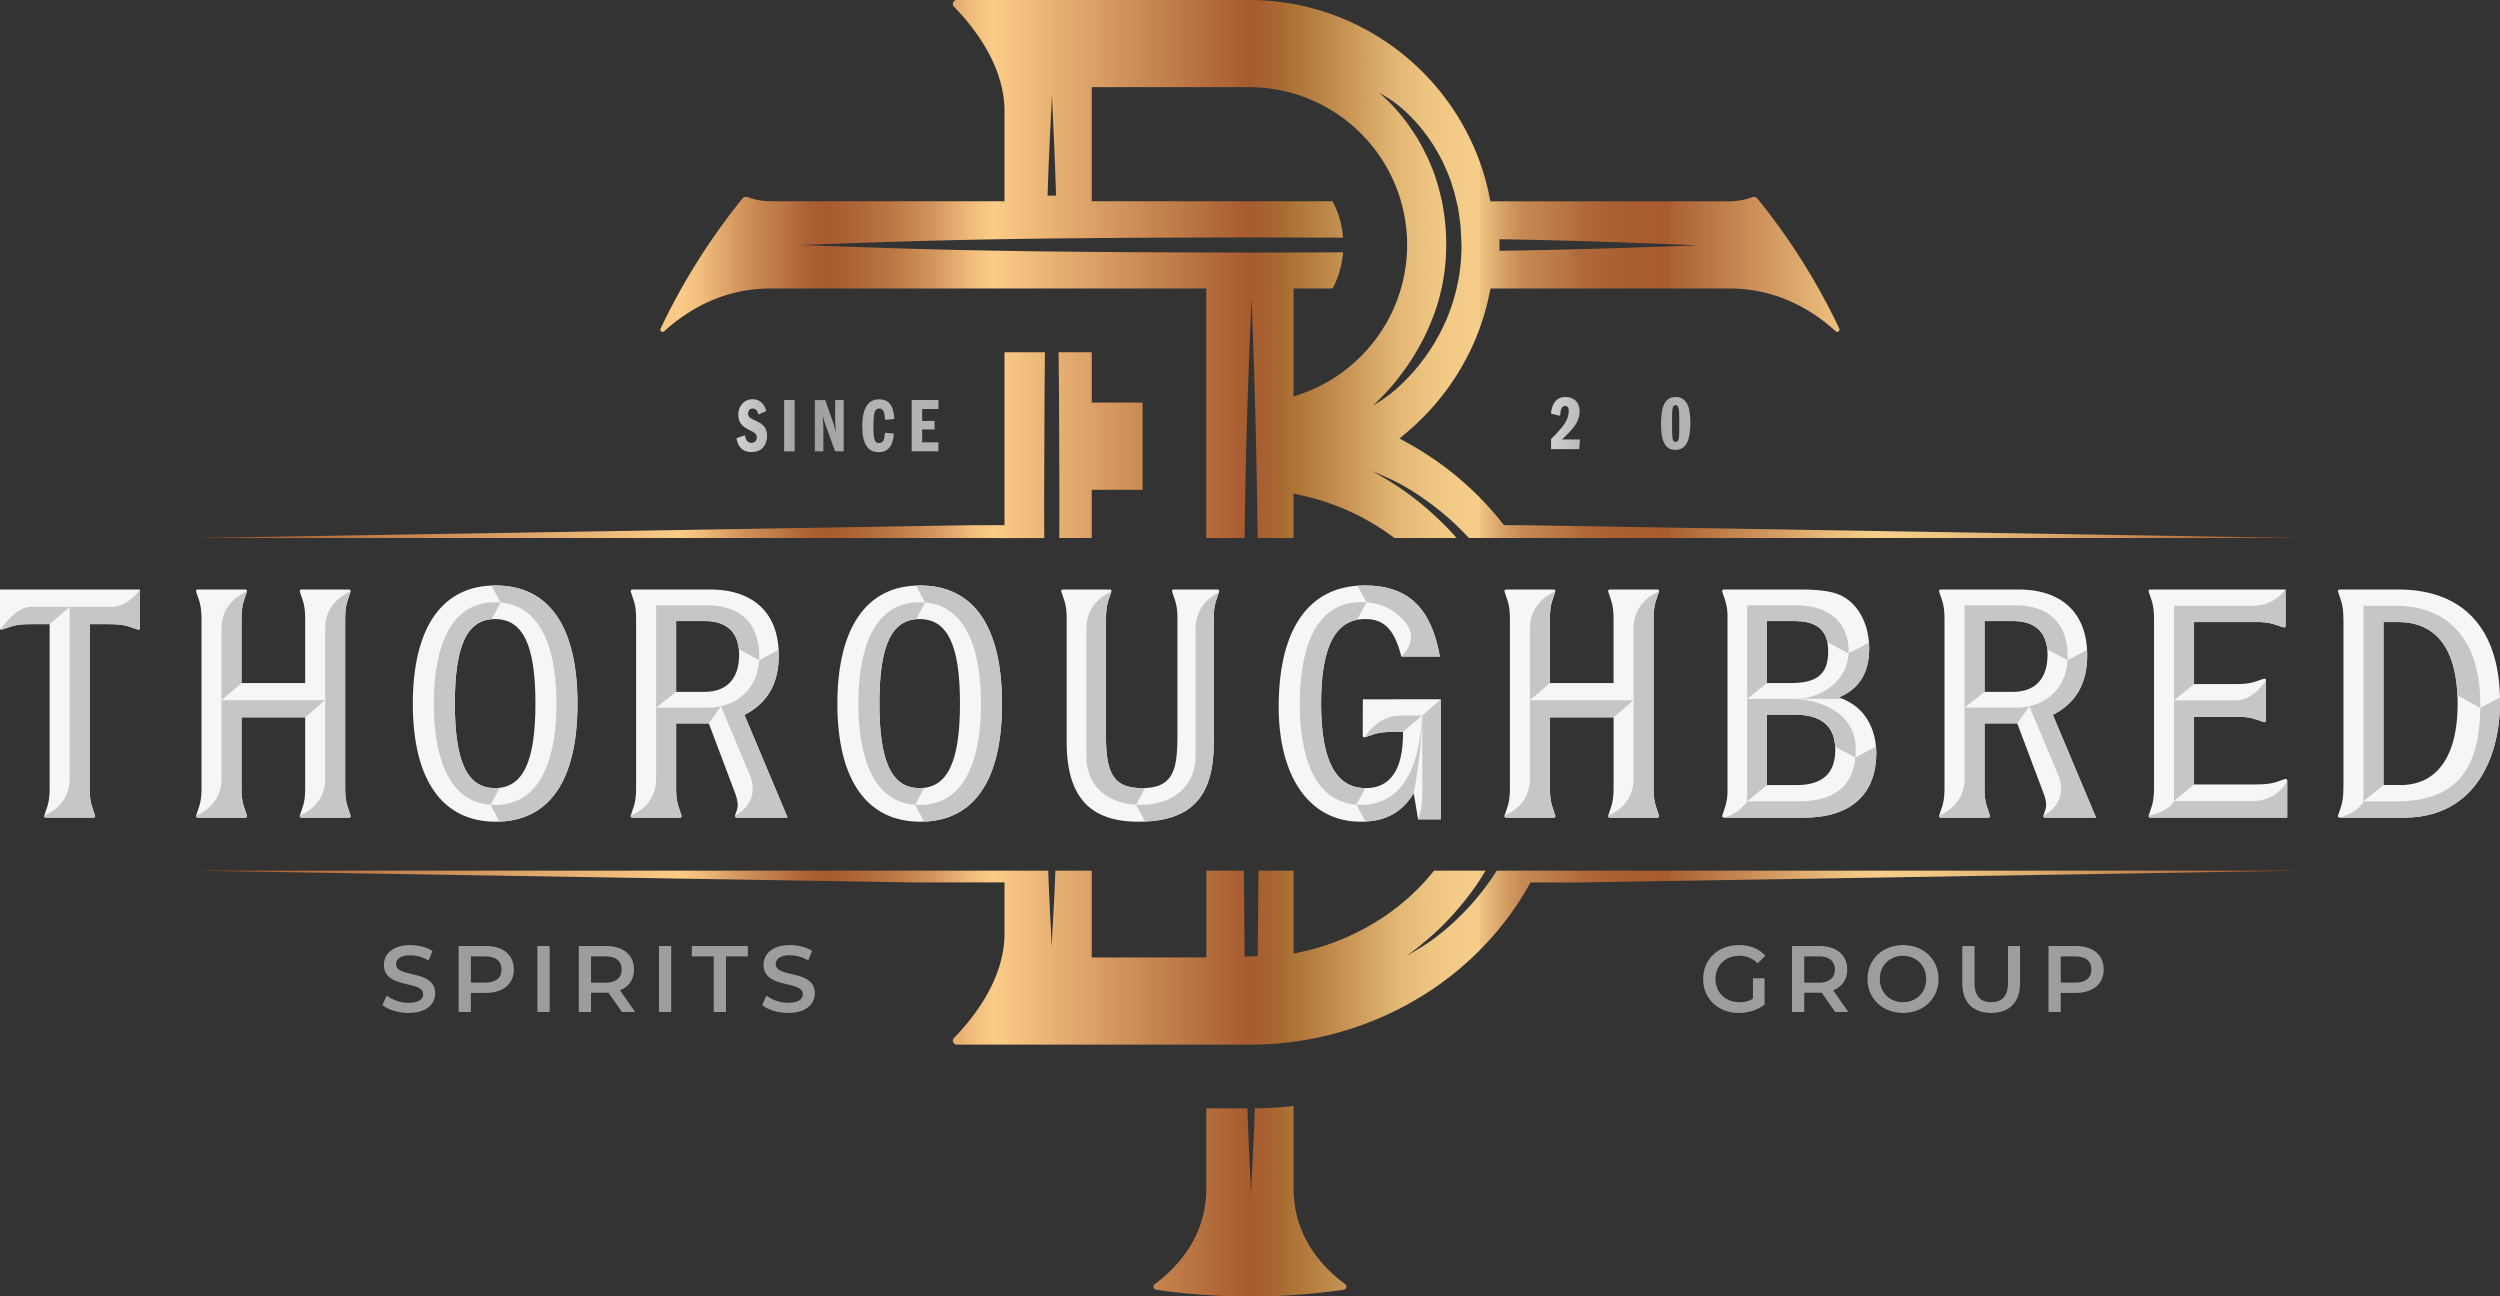 <svg xmlns="http://www.w3.org/2000/svg" xmlns:xlink="http://www.w3.org/1999/xlink" viewBox="0 0 3094.5 1604.8">
	<rect x="0" y="0" width="3094.5" height="1604.8" fill="#333333" stroke="none"/>
	<defs>
		<style>.cls-1{isolation:isolate;}.cls-2{fill:#9d9d9c;}.cls-3{fill:url(#Lead);}.cls-4{fill:url(#Lead-6);}.cls-5{fill:#f6f6f6;}.cls-6,.cls-9{mix-blend-mode:multiply;}.cls-7{fill:#c6c6c6;}.cls-8{fill:url(#New_Gradient_Swatch_3);}.cls-9{fill:#e6007e;opacity:0.07;}</style>
		<linearGradient id="Lead" x1="1053.3" y1="668.66" x2="1303.18" y2="668.66" gradientUnits="userSpaceOnUse">
			<stop offset="0.01" stop-color="#cecece" />
			<stop offset="0.36" stop-color="#9d9d9c" />
			<stop offset="0.57" stop-color="#ababab" />
			<stop offset="0.65" stop-color="#b2b2b2" />
			<stop offset="0.87" stop-color="#b4b4b4" />
			<stop offset="1" stop-color="#b2b2b2" />
			<stop offset="1" stop-color="#dadada" />
		</linearGradient>
		<linearGradient id="Lead-6" x1="2061.63" y1="665.89" x2="2301.51" y2="665.89" xlink:href="#Lead" />
		<linearGradient id="New_Gradient_Swatch_3" x1="382.15" y1="944.13" x2="2990.46" y2="944.13" gradientUnits="userSpaceOnUse">
			<stop offset="0.02" stop-color="#a2622a" />
			<stop offset="0.23" stop-color="#fcda89" />
			<stop offset="0.24" stop-color="#f1cb7d" />
			<stop offset="0.26" stop-color="#cf9e59" />
			<stop offset="0.28" stop-color="#b67d40" />
			<stop offset="0.29" stop-color="#a76930" />
			<stop offset="0.3" stop-color="#a2622a" />
			<stop offset="0.31" stop-color="#a76930" />
			<stop offset="0.33" stop-color="#b77e40" />
			<stop offset="0.35" stop-color="#d09f5a" />
			<stop offset="0.37" stop-color="#f2cc7e" />
			<stop offset="0.38" stop-color="#fcda89" />
			<stop offset="0.5" stop-color="#a2622a" />
			<stop offset="0.51" stop-color="#a36a2c" />
			<stop offset="0.52" stop-color="#a67930" />
			<stop offset="0.55" stop-color="#c8a356" />
			<stop offset="0.57" stop-color="#e1c373" />
			<stop offset="0.59" stop-color="#f0d685" />
			<stop offset="0.61" stop-color="#f6dd8b" />
			<stop offset="0.61" stop-color="#efd383" />
			<stop offset="0.62" stop-color="#d7b068" />
			<stop offset="0.63" stop-color="#c49451" />
			<stop offset="0.65" stop-color="#b57e40" />
			<stop offset="0.66" stop-color="#aa6e34" />
			<stop offset="0.68" stop-color="#a4652c" />
			<stop offset="0.7" stop-color="#a2622a" />
			<stop offset="0.7" stop-color="#a6672e" />
			<stop offset="0.75" stop-color="#d1a660" />
			<stop offset="0.78" stop-color="#ecce7f" />
			<stop offset="0.8" stop-color="#f6dd8b" />
			<stop offset="0.83" stop-color="#efd383" />
			<stop offset="0.87" stop-color="#ddb96e" />
			<stop offset="0.93" stop-color="#c08e4c" />
			<stop offset="0.98" stop-color="#a2622a" />
		</linearGradient>
	</defs>
	<g class="cls-1">
		<g id="Layer_1" data-name="Layer 1">
			<path class="cls-2" d="M615.15,1385.74,620.4,1374c6.53,5.25,16.92,9,27,9,12.72,0,18.08-4.55,18.08-10.62,0-17.61-48.53-6.06-48.53-36.39,0-13.18,10.5-24.38,32.9-24.38,9.8,0,20.07,2.56,27.18,7.23l-4.78,11.78a45.46,45.46,0,0,0-22.52-6.42c-12.59,0-17.73,4.9-17.73,11.09,0,17.38,48.42,6.06,48.42,36,0,13.07-10.62,24.27-33,24.27C634.64,1395.54,621.92,1391.57,615.15,1385.74Z" transform="translate(-141.73 -141.73)" />
			<path class="cls-2" d="M777.77,1341.76c0,18-13.3,29-34.77,29H724.57v23.56H709.4v-81.66H743C764.47,1312.71,777.77,1323.68,777.77,1341.76Zm-15.29,0c0-10.27-6.88-16.22-20.18-16.22H724.57V1358H742.3C755.6,1358,762.48,1352,762.48,1341.76Z" transform="translate(-141.73 -141.73)" />
			<path class="cls-2" d="M806.93,1312.71h15.16v81.66H806.93Z" transform="translate(-141.73 -141.73)" />
			<path class="cls-2" d="M911.56,1394.37l-16.68-23.91a30.14,30.14,0,0,1-3.15.11H873.3v23.8H858.13v-81.66h33.6c21.47,0,34.76,11,34.76,29,0,12.37-6.3,21.46-17.38,25.78l18.79,26.83ZM891,1325.54H873.3v32.55H891c13.3,0,20.18-6.06,20.18-16.33S904.33,1325.54,891,1325.54Z" transform="translate(-141.73 -141.73)" />
			<path class="cls-2" d="M957.4,1312.71h15.17v81.66H957.4Z" transform="translate(-141.73 -141.73)" />
			<path class="cls-2" d="M1025.17,1325.54H998.11v-12.83h69.29v12.83h-27.06v68.83h-15.17Z" transform="translate(-141.73 -141.73)" />
			<path class="cls-2" d="M1085.13,1385.74l5.25-11.78c6.53,5.25,16.91,9,26.95,9,12.71,0,18.08-4.55,18.08-10.62,0-17.61-48.53-6.06-48.53-36.39,0-13.18,10.5-24.38,32.9-24.38,9.8,0,20.06,2.56,27.18,7.23l-4.79,11.78a45.4,45.4,0,0,0-22.51-6.42c-12.6,0-17.73,4.9-17.73,11.09,0,17.38,48.41,6.06,48.41,36,0,13.07-10.62,24.27-33,24.27C1104.61,1395.54,1091.9,1391.57,1085.13,1385.74Z" transform="translate(-141.73 -141.73)" />
			<path class="cls-2" d="M2311.56,1352.61h14.34v32.55c-8.51,6.88-20.41,10.38-32,10.38-25.31,0-44-17.62-44-42s18.67-42,44.21-42c13.65,0,25.09,4.54,32.78,13.29l-9.56,9.34a30.32,30.32,0,0,0-22.52-9.34c-17.38,0-29.63,11.79-29.63,28.7,0,16.57,12.25,28.7,29.52,28.7a33,33,0,0,0,16.8-4.2Z" transform="translate(-141.73 -141.73)" />
			<path class="cls-2" d="M2413.27,1394.37l-16.68-23.91a30.14,30.14,0,0,1-3.15.11H2375v23.8h-15.17v-81.66h33.6c21.47,0,34.77,11,34.77,29,0,12.37-6.3,21.46-17.39,25.78l18.78,26.83Zm-20.53-68.83H2375v32.55h17.73c13.3,0,20.18-6.06,20.18-16.33S2406,1325.54,2392.74,1325.54Z" transform="translate(-141.73 -141.73)" />
			<path class="cls-2" d="M2453.28,1353.54c0-24.15,18.66-42,44-42s44,17.73,44,42-18.67,42-44,42S2453.28,1377.69,2453.28,1353.54Zm72.68,0c0-16.68-12.25-28.7-28.7-28.7s-28.7,12-28.7,28.7,12.25,28.7,28.7,28.7S2526,1370.22,2526,1353.54Z" transform="translate(-141.73 -141.73)" />
			<path class="cls-2" d="M2570.63,1358.79v-46.08h15.16v45.5c0,16.8,7.59,24,20.77,24s20.65-7.23,20.65-24v-45.5h14.93v46.08c0,23.8-13.42,36.75-35.7,36.75S2570.63,1382.59,2570.63,1358.79Z" transform="translate(-141.73 -141.73)" />
			<path class="cls-2" d="M2745.72,1341.76c0,18-13.3,29-34.76,29h-18.43v23.56h-15.17v-81.66H2711C2732.42,1312.71,2745.72,1323.68,2745.72,1341.76Zm-15.28,0c0-10.27-6.88-16.22-20.18-16.22h-17.73V1358h17.73C2723.56,1358,2730.44,1352,2730.44,1341.76Z" transform="translate(-141.73 -141.73)" />
			<path class="cls-3" d="M1090.26,650.52l-9.72,4.29c-1-4.58-3.42-7.43-7.23-7.43-3.53,0-5.53,2.47-5.53,6.19,0,4,1.52,5.62,9.53,9,11.14,4.77,13.9,11,13.9,18.67,0,12.2-7.33,20.1-19.24,20.1-10.57,0-16.67-5.81-18.67-17.14l10.38-3.62c1.43,6.48,3.62,9.33,8.29,9.33,4.19,0,6.48-2.85,6.48-6.76,0-3.52-1.81-5.62-5.81-7.43-13.62-6.19-17.05-11.43-17.05-21.34,0-8.09,5.9-18.48,17.33-18.48C1081.31,635.94,1087.4,640.33,1090.26,650.52Z" transform="translate(-141.73 -141.73)" />
			<path class="cls-3" d="M1125.42,636.9v63.53h-13.05V636.9Z" transform="translate(-141.73 -141.73)" />
			<path class="cls-3" d="M1163.14,636.9l9.81,27.72a105.49,105.49,0,0,1,3.53,13.9c-.77-10.66-1-16.09-1-18.76V636.9h10.58v63.53h-10.58L1163.62,668a108.44,108.44,0,0,1-3.72-13c.86,9.62,1,17,1,18.38v27h-10.57V636.9Z" transform="translate(-141.73 -141.73)" />
			<path class="cls-3" d="M1248.69,660.43l-11.53,1c-.19-9.91-2.47-14.1-7.14-14.1-5.72,0-7.14,6-7.14,22.38,0,16.2,1.61,20.39,6.76,20.39,5.33,0,6.66-3.24,7.52-12.67l11,.86c-.85,15.62-7.52,23.14-18.86,23.14-13.71,0-20.29-10.76-20.29-32.38,0-21.34,7-33.06,20.67-33.06C1241.26,635.94,1247.93,642.9,1248.69,660.43Z" transform="translate(-141.73 -141.73)" />
			<path class="cls-3" d="M1303.18,636.9V648h-20v14.77h15.33v10.57h-15.33v15.91h20v11.14h-33V636.9Z" transform="translate(-141.73 -141.73)" />
			<path class="cls-4" d="M2097,651a29.79,29.79,0,0,1-4.09,14.67c-2.77,4.86-8.67,11.62-17.72,20h22.19l-.76,12h-35V685.27c9.34-9.33,15.24-16.29,17.91-20.95a27.94,27.94,0,0,0,4-13.91c0-4.29-1.52-6.19-4.48-6.19-3.9,0-5.81,4.09-6.09,12.19l-11.34-2.67c1.15-13.81,7.81-20.57,17.81-20.57C2089.83,633.17,2097,639.55,2097,651Z" transform="translate(-141.73 -141.73)" />
			<path class="cls-4" d="M2165.85,664.22c0,20.1-3.72,34.39-18.67,34.39-11.81,0-17.72-9.62-17.72-32.48,0-23.25,5.91-33,18.19-33C2159.56,633.17,2165.85,642.41,2165.85,664.22ZM2143.18,663c0,21.72.19,25.72,4.38,25.72,4.57,0,4.57-3.81,4.57-25.24,0-15.91-.76-20.38-4.48-20.38C2143.18,643.08,2143.18,649.17,2143.18,663Z" transform="translate(-141.73 -141.73)" />
			<path class="cls-4" d="M2234.06,664.22c0,20.1-3.72,34.39-18.67,34.39-11.81,0-17.72-9.62-17.72-32.48,0-23.25,5.91-33,18.19-33C2227.77,633.17,2234.06,642.41,2234.06,664.22ZM2211.39,663c0,21.72.19,25.72,4.38,25.72,4.57,0,4.57-3.81,4.57-25.24,0-15.91-.76-20.38-4.48-20.38C2211.39,643.08,2211.39,649.17,2211.39,663Z" transform="translate(-141.73 -141.73)" />
			<path class="cls-4" d="M2301.51,664.7c0,23.14-6.58,33.91-19.24,33.91-9.15,0-14.58-5-16-15.53L2277,681c.85,5,2.28,7.34,5.43,7.34,5.14,0,7.05-6,7.05-17.05,0-.95-.1-2.1-.1-3.14-2.67,4.28-5.72,6-9.62,6-8.48,0-14.19-7.34-14.19-19.53,0-13,6.28-21.43,17.43-21.43C2295.13,633.17,2301.51,643,2301.51,664.7Zm-18.29-1.05c3.81,0,5.81-3.14,5.81-10.1,0-6.76-2.1-10.1-5.81-10.1-4.29,0-5.53,3.82-5.53,10.2S2279,663.65,2283.22,663.65Z" transform="translate(-141.73 -141.73)" />
			<path class="cls-5" d="M2417.76,1005.06c25.32-10.67,37.65-30.58,37.65-60.79,0-30.48-14.2-56.39-36.14-66-10.05-4.61-26-6.85-48.8-6.85h-95.12a1.93,1.93,0,0,0-1.84,2.55l3.69,11.09.18.56a67.71,67.71,0,0,1,2.67,17.76v218.44a67.77,67.77,0,0,1-2.67,17.76l-.18.55-3.69,11.1a1.93,1.93,0,0,0,1.84,2.55h99.29c57.75,0,89.56-28.55,89.56-80.36C2464.2,1060.68,2460.75,1019.23,2417.76,1005.06Zm-89-94.56h33.35c29.41,0,42.53,11.58,42.53,37.52,0,27.84-13.43,39.21-46.31,39.21h-29.57Zm37.1,203h-37.1v-87.19h33.35c34.51,0,51.32,14.36,51.32,43.8C2413.43,1098.88,2397.42,1113.48,2365.86,1113.48Z" transform="translate(-141.73 -141.73)" />
			<path class="cls-5" d="M1105.71,952.63c0-51.6-31-81.19-84.94-81.19H924.31a1.94,1.94,0,0,0-1.85,2.55l3.69,11.09c.06.19.12.37.19.56,2.76,8.79,2.76,18.34,2.76,24.21a1.27,1.27,0,0,0,0,.37V1115a1.35,1.35,0,0,0,0,.37c0,5.87,0,15.43-2.76,24.22-.07.18-.13.37-.19.55l-3.69,11.1a1.94,1.94,0,0,0,1.85,2.55h59.12a1.93,1.93,0,0,0,1.85-2.55l-3.69-11.1-.18-.55c-2.77-8.79-2.77-18.35-2.77-24.22v-78.21h40.47l29.48,78.28c1,2.73,2.15,5.59,3.16,8.45.18.46.34.95.52,1.41,2.15,6.36,3.54,12.78,1.72,18.53-.18.55-2.3,6.76-2.45,7.41a1.93,1.93,0,0,0,1.84,2.55h63.28l-53.48-127.17C1091.79,1011.91,1105.71,987.69,1105.71,952.63Zm-92.07,45.48h-35V910.5h35.43c27.85,0,42.54,14.44,42.54,41.73C1056.61,981.79,1041.36,998.11,1013.64,998.11Z" transform="translate(-141.73 -141.73)" />
			<path class="cls-5" d="M1650.74,874l-3.69,11.09c-.06.19-.12.37-.19.56-2.76,8.79-2.76,18.34-2.76,24.21v151.88c0,67.15-28.8,97.08-93.33,97.08-60.51,0-88.72-31.38-88.72-98.74V906.2c-.07-5.78-.5-13.43-2.74-20.56l-.18-.56L1455.44,874a1.93,1.93,0,0,1,1.84-2.55h58.24a1.93,1.93,0,0,1,1.84,2.55l-3.69,11.09-.18.56c-2.77,8.79-2.77,18.34-2.77,24.21v144.78c0,46.8,11.28,62.6,44.66,62.6,40.84,0,43.79-25.69,43.79-68V904.81a70.38,70.38,0,0,0-2.71-19.17l-.18-.56L1592.59,874a1.93,1.93,0,0,1,1.85-2.55h54.45A1.94,1.94,0,0,1,1650.74,874Z" transform="translate(-141.73 -141.73)" />
			<path class="cls-5" d="M1280.33,866.43c-65.83,0-102.09,52-102.09,146.4,0,94.13,36.39,146,102.52,146s101.26-50.46,101.26-146C1382,917,1346.86,866.43,1280.33,866.43Zm-.43,250.8c-34.33,0-49.63-32.33-49.63-104.83,0-72.22,15.3-104.39,49.63-104.39,34.63,0,50.09,32.17,50.09,104.39C1330,1084.9,1314.53,1117.23,1279.9,1117.23Z" transform="translate(-141.73 -141.73)" />
			<path class="cls-5" d="M569,909.85v205.53c0,5.87,0,15.43,2.77,24.22l.18.55,3.69,11.1a1.93,1.93,0,0,1-1.84,2.55H514.69a1.94,1.94,0,0,1-1.85-2.55l3.69-11.1.19-.55c2.76-8.79,2.76-18.35,2.76-24.22v-85.74H440.69v85.74c0,5.87,0,15.43,2.76,24.22l.19.55,3.69,11.1a1.94,1.94,0,0,1-1.85,2.55H386.35a1.93,1.93,0,0,1-1.84-2.55l3.69-11.1.18-.55c2.77-8.79,2.77-18.35,2.77-24.22V909.85c0-5.87,0-15.42-2.77-24.21l-.18-.56L384.51,874a1.93,1.93,0,0,1,1.84-2.55h59.13a1.94,1.94,0,0,1,1.85,2.55l-3.69,11.09c-.06.19-.13.37-.19.56-2.76,8.79-2.76,18.34-2.76,24.21v77.38h78.79V909.85c0-5.87,0-15.42-2.76-24.21l-.19-.56L512.84,874a1.94,1.94,0,0,1,1.85-2.55h59.13a1.93,1.93,0,0,1,1.84,2.55L572,885.08l-.18.56C569,894.43,569,904,569,909.85Z" transform="translate(-141.73 -141.73)" />
			<path class="cls-5" d="M141.73,871.44H315v47.72a1.93,1.93,0,0,1-2.55,1.85l-11.1-3.69-.55-.18c-8.79-2.77-18.35-2.77-24.22-2.77a1.1,1.1,0,0,1-.49-.09H252.7V1115a1.35,1.35,0,0,1,0,.37c0,5.87,0,15.43,2.77,24.22l.18.55,3.69,11.1a1.93,1.93,0,0,1-1.84,2.55H198.4a1.93,1.93,0,0,1-1.84-2.55l3.69-11.1.18-.55c2.77-8.79,2.77-18.35,2.77-24.22V914.28H180.67a1.25,1.25,0,0,1-.52.09c-5.87,0-15.43,0-24.22,2.77l-.55.18L144.28,921a1.93,1.93,0,0,1-2.55-1.85Z" transform="translate(-141.73 -141.73)" />
			<path class="cls-5" d="M3110.29,871.44h-72.71a1.93,1.93,0,0,0-1.84,2.55l3.69,11.09.18.56c2.77,8.79,2.77,18.34,2.77,24.21a1.3,1.3,0,0,0,.09.53v204.51a1.1,1.1,0,0,0-.09.49c0,5.87,0,15.43-2.77,24.22l-.18.55-3.69,11.1a1.93,1.93,0,0,0,1.84,2.55h79.81c87.62,0,118.84-74.13,118.84-143.49C3236.23,920.76,3191.52,871.44,3110.29,871.44Zm2.52,242H3092V911.76h18.71c33.32,0,73.05,17.55,73.05,101.07C3183.77,1077.74,3158.57,1113.48,3112.81,1113.48Z" transform="translate(-141.73 -141.73)" />
			<path class="cls-5" d="M2972.89,1107.76v46h-169.7a1.93,1.93,0,0,1-1.84-2.55l3.69-11.1.18-.55c2.77-8.79,2.77-18.35,2.77-24.22V909.85c0-5.87,0-15.42-2.77-24.21l-.18-.56L2801.35,874a1.93,1.93,0,0,1,1.84-2.55H2970.8v45a1.93,1.93,0,0,1-2.55,1.84l-11.09-3.68-.56-.19a67.71,67.71,0,0,0-17.76-2.67H2857.5v76.73h50.27a1.31,1.31,0,0,1,.37,0c5.87,0,15.43,0,24.22-2.76l.55-.19,11.09-3.68a1.94,1.94,0,0,1,2.56,1.84v50a1.94,1.94,0,0,1-2.56,1.84l-11.09-3.69-.55-.18c-8.79-2.77-18.35-2.77-24.22-2.77a1.31,1.31,0,0,1-.37,0H2857.5v83.84H2934a1.07,1.07,0,0,1,.49-.09c5.87,0,15.43,0,24.21-2.77l.56-.18,11.09-3.69A1.93,1.93,0,0,1,2972.89,1107.76Z" transform="translate(-141.73 -141.73)" />
			<path class="cls-5" d="M1925,1007.3v148.59H1897l-5.32-32.21c-15.15,24.25-35.68,35.13-65.92,35.13-62.48,0-101.26-54.49-101.26-142.23,0-96.83,37.74-150.15,106.27-150.15,53.17,0,81.81,26.61,92.87,86.29l.31,1.63h-47.7c-9.46-38.17-25-46.34-45-46.34-36.51,0-54.24,34.14-54.24,104.39,0,70.56,18,104.83,55.07,104.83,30.73,0,46.31-22.9,46.31-68v-1.57h-11a1.47,1.47,0,0,1-.43.06c-5.87,0-15.43,0-24.22,2.77l-.55.18-11.09,3.69a1.93,1.93,0,0,1-2.55-1.84v-35.65l.09.09v-9.62Z" transform="translate(-141.73 -141.73)" />
			<path class="cls-5" d="M2188.57,909.85v205.53c0,5.87,0,15.43,2.76,24.22.06.18.12.37.19.55l3.68,11.1a1.93,1.93,0,0,1-1.84,2.55h-59.13a1.93,1.93,0,0,1-1.84-2.55l3.69-11.1.18-.55c2.77-8.79,2.77-18.35,2.77-24.22v-85.74h-78.8v85.74c0,5.87,0,15.43,2.77,24.22l.18.55,3.69,11.1a1.93,1.93,0,0,1-1.84,2.55H2005.9a1.94,1.94,0,0,1-1.85-2.55l3.69-11.1.19-.55c2.76-8.79,2.76-18.35,2.76-24.22V909.85c0-5.87,0-15.42-2.76-24.21l-.19-.56L2004.05,874a1.94,1.94,0,0,1,1.85-2.55H2065a1.93,1.93,0,0,1,1.84,2.55l-3.69,11.09-.18.56c-2.77,8.79-2.77,18.34-2.77,24.21v77.38H2139V909.85c0-5.87,0-15.42-2.77-24.21l-.18-.56L2132.39,874a1.93,1.93,0,0,1,1.84-2.55h59.13a1.93,1.93,0,0,1,1.84,2.55l-3.68,11.09c-.07.19-.13.37-.19.56C2188.57,894.43,2188.57,904,2188.57,909.85Z" transform="translate(-141.73 -141.73)" />
			<path class="cls-5" d="M2725.26,952.63c0-51.6-31-81.19-84.94-81.19h-96.47A1.93,1.93,0,0,0,2542,874l3.69,11.09.18.56c2.77,8.79,2.77,18.34,2.77,24.21a1.27,1.27,0,0,0,0,.37V1115a1.35,1.35,0,0,0,0,.37c0,5.87,0,15.43-2.77,24.22l-.18.55-3.69,11.1a1.93,1.93,0,0,0,1.84,2.55H2603a1.93,1.93,0,0,0,1.84-2.55l-3.69-11.1-.18-.55c-2.77-8.79-2.77-18.35-2.77-24.22v-78.21h40.48l29.47,78.28c1,2.73,2.15,5.59,3.16,8.45.19.46.34.95.53,1.41,2.15,6.36,3.53,12.78,1.72,18.53-.19.55-2.31,6.76-2.46,7.41a1.93,1.93,0,0,0,1.84,2.55h63.28l-53.47-127.17C2711.34,1011.91,2725.26,987.69,2725.26,952.63Zm-92.07,45.48h-35V910.5h35.44c27.84,0,42.53,14.44,42.53,41.73C2676.15,981.79,2660.91,998.11,2633.19,998.11Z" transform="translate(-141.73 -141.73)" />
			<path class="cls-5" d="M754.82,866.43c-65.82,0-102.09,52-102.09,146.4,0,94.13,36.39,146,102.52,146s101.26-50.46,101.26-146C856.51,917,821.36,866.43,754.82,866.43Zm-.43,250.8c-34.32,0-49.63-32.33-49.63-104.83,0-72.22,15.31-104.39,49.63-104.39,34.64,0,50.1,32.17,50.1,104.39C804.49,1084.9,789,1117.23,754.39,1117.23Z" transform="translate(-141.73 -141.73)" />
			<g class="cls-6">
				<path class="cls-7" d="M2455.39,944.27q0-3.59-.27-7.1l-25.2,13.46c0-.86.06-1.72.06-2.61,0-32.27-20.19-57.07-65.73-57.07h-59.84v115.8l24.34-19.51V910.5h33.34c24.59,0,37.77,8.08,41.43,25.88l26.37,14.25c-1.51,32.46-31.62,56.12-66.63,56.12h59.1c-1.48-.61-3-1.17-4.61-1.69C2443.07,994.4,2455.39,974.48,2455.39,944.27Zm-92.13,62.48h-58.85v126.89l24.34-20.16v-87.19h33.34c32.83,0,49.64,13,51.2,39.59l25,13.55,0,0a93.07,93.07,0,0,0,.46-9.53C2438.77,1008.07,2363.26,1006.75,2363.26,1006.75Zm100.56,59.07-25.51,13.58c-5,52.52-51.63,54.24-74.06,54.24h-59.84a50.14,50.14,0,0,1-29.07,20.16h99.29c57.75,0,89.55-28.55,89.55-80.36C2464.18,1071.5,2464.09,1068.89,2463.82,1065.82Z" transform="translate(-141.73 -141.73)" />
				<path class="cls-7" d="M1017.63,891H953.89v126.68l24.74-19.52V910.5h35.43c25.39,0,39.83,12,42.17,34.82l25.2,13.67c.09-1.53.15-3.1.15-4.7C1081.58,911.05,1055.33,891,1017.63,891Zm45.54,135.68c28.61-14.72,42.53-38.93,42.53-74,0-2.21-.06-4.36-.18-6.48L1081.43,959c-1.76,29.2-20,50.77-47.36,56.89l35.31,84c15.3,36.38-17.86,51.38-17.86,51.38a1.94,1.94,0,0,0,1.85,2.55h63.27Zm-44.07,10.54,15-21.29a76.87,76.87,0,0,1-16.44,1.75H953.89v88.26c0,34.33-31.44,45.36-31.44,45.36a1.93,1.93,0,0,0,1.85,2.55h59.12a1.94,1.94,0,0,0,1.85-2.55l-3.69-11.1-.18-.55c-2.77-8.79-2.77-18.34-2.77-24.21v-78.22Z" transform="translate(-141.73 -141.73)" />
				<path class="cls-7" d="M1559,1117.17l-11,20.65c-40.47-2.31-61.59-27.87-61.59-59.07V919.35c0-31.71,26.83-43.55,30.92-45.18l-3.63,10.91-.18.56c-2.77,8.79-2.77,18.34-2.77,24.21v144.78c0,46.8,11.28,62.6,44.66,62.6C1556.59,1117.23,1557.82,1117.2,1559,1117.17Z" transform="translate(-141.73 -141.73)" />
				<path class="cls-7" d="M1650.32,875.19l-3.28,9.89c-.06.19-.13.37-.19.56-2.76,8.79-2.76,18.34-2.76,24.21v151.88c0,64.2-26.31,94.37-85,96.89L1547.87,1138l.09-.18q3,.18,6,.18c43,0,67.61-26.52,67.61-59.25V919.35C1621.62,891.26,1642.67,878.75,1650.32,875.19Z" transform="translate(-141.73 -141.73)" />
				<path class="cls-7" d="M1280.32,866.43c-1.63,0-3.23,0-4.83.09l11.34,21c52.68,4.36,69.18,62.63,69.18,125.14,0,65-17.85,125.38-75.66,125.38h-.46c-1.84,0-3.69-.06-5.44-.18l-.09.18,11.21,20.72c63.13-2.43,96.44-52.74,96.44-145.89C1382,917.05,1346.85,866.43,1280.32,866.43Zm-50.06,146c0-69.26,14.07-101.69,45.51-104.21l11.06-20.71c-2.09-.18-4.27-.27-6.48-.27h-.46c-57.81,0-75.63,60.41-75.63,125.41,0,62.91,16.69,121.48,70.19,125.2l11.19-20.9a48.56,48.56,0,0,1-5.75.31C1245.56,1117.23,1230.26,1084.9,1230.26,1012.4Z" transform="translate(-141.73 -141.73)" />
				<path class="cls-7" d="M440.68,987.24l-24.77,21.2V919.35c0-33.62,30.14-44.9,31.4-45.36l-3.68,11.09c-.06.19-.13.37-.19.56-2.76,8.79-2.76,18.34-2.76,24.21Z" transform="translate(-141.73 -141.73)" />
				<path class="cls-7" d="M440.68,1029.64v85.75c0,5.87,0,15.42,2.76,24.21.06.19.13.37.19.55l3.68,11.1a1.93,1.93,0,0,1-1.84,2.55H386.34a1.93,1.93,0,0,1-1.84-2.55s31.41-11,31.41-45.36v-97.45H544.24l-24.77,21.2Z" transform="translate(-141.73 -141.73)" />
				<path class="cls-7" d="M573.8,1153.8H514.68a1.94,1.94,0,0,1-1.85-2.55s31.41-11,31.41-45.36V919.35c0-33.62,30.15-44.9,31.41-45.36L572,885.08l-.18.56C569,894.43,569,904,569,909.85v205.54c0,5.87,0,15.42,2.77,24.21l.18.55,3.69,11.1A1.93,1.93,0,0,1,573.8,1153.8Z" transform="translate(-141.73 -141.73)" />
				<path class="cls-7" d="M180,892.86h48l-24.77,21.42H180.66a1.28,1.28,0,0,1-.52.09c-5.87,0-15.43,0-24.22,2.77l-.55.18L144.27,921a1.9,1.9,0,0,1-1.81-.34S160.93,892.86,180,892.86Z" transform="translate(-141.73 -141.73)" />
				<path class="cls-7" d="M315,871.44v47.73a1.93,1.93,0,0,1-2.55,1.84l-11.09-3.69-.55-.18c-8.79-2.77-18.35-2.77-24.22-2.77a1.1,1.1,0,0,1-.49-.09H252.69V1115a1.27,1.27,0,0,1,0,.37c0,5.87,0,15.42,2.77,24.21l.18.55,3.69,11.1a1.93,1.93,0,0,1-1.84,2.55H198.39a1.93,1.93,0,0,1-1.84-2.55c1.26-.46,31.4-11.74,31.4-45.36v-213h51.82C300.54,892.86,315,871.44,315,871.44Z" transform="translate(-141.73 -141.73)" />
				<path class="cls-7" d="M3236.16,1005.09,3211.85,1018h0c-1.14,72.74-26.62,115.67-104.34,115.67h-40.25s-4.37,12.69-29.66,20.16h79.81c28,0,50.28-7.59,67.58-20.16,36.81-26.77,51.26-76.15,51.26-123.33C3236.22,1008.56,3236.19,1006.81,3236.16,1005.09ZM3107.48,891.6h-40.25v242l24.77-20.16V911.76h18.71c31.9,0,69.67,16.07,72.83,90.75l28.28,15.46c.06-1.75.06-3.54.06-5.35C3211.88,936.65,3174.39,891.6,3107.48,891.6Z" transform="translate(-141.73 -141.73)" />
				<path class="cls-7" d="M2857.48,988.5l-24.73,20.16V891.6h97.05a50.62,50.62,0,0,0,41-20.16v45a1.93,1.93,0,0,1-2.55,1.84l-11.09-3.68-.56-.19a67.71,67.71,0,0,0-17.76-2.67h-81.35Z" transform="translate(-141.73 -141.73)" />
				<path class="cls-7" d="M2857.48,1112.65l-24.73,20.56V1008.66h76.3c22.93,0,37.49-25,37.49-25v50a1.93,1.93,0,0,1-2.55,1.84l-11.09-3.68-.55-.19c-8.79-2.76-18.35-2.76-24.22-2.76a1,1,0,0,1-.37,0h-50.28Z" transform="translate(-141.73 -141.73)" />
				<path class="cls-7" d="M2972.88,1107.76v46h-169.7a1.93,1.93,0,0,1-1.84-2.55s24.49-4.12,31.41-18h97.05C2962.19,1133.21,2972.88,1107.76,2972.88,1107.76Z" transform="translate(-141.73 -141.73)" />
				<path class="cls-7" d="M2060.22,987.24l-24.77,21.2V919.35c0-33.62,30.15-44.9,31.41-45.36l-3.69,11.09-.18.56c-2.77,8.79-2.77,18.34-2.77,24.21Z" transform="translate(-141.73 -141.73)" />
				<path class="cls-7" d="M2035.45,1008.44h128.34l-24.77,21.2h-78.8v85.75c0,5.87,0,15.42,2.77,24.21l.18.55,3.69,11.1a1.93,1.93,0,0,1-1.85,2.55h-59.12a1.94,1.94,0,0,1-1.85-2.55s31.41-11,31.41-45.36Z" transform="translate(-141.73 -141.73)" />
				<path class="cls-7" d="M2193.35,1153.8h-59.13a1.93,1.93,0,0,1-1.84-2.55s31.41-11,31.41-45.36V919.35c0-33.62,30.14-44.9,31.4-45.36l-3.69,11.09-.18.56c-2.77,8.79-2.77,18.34-2.77,24.21v205.54c0,5.87,0,15.42,2.77,24.21l.18.55,3.69,11.1A1.93,1.93,0,0,1,2193.35,1153.8Z" transform="translate(-141.73 -141.73)" />
				<path class="cls-7" d="M2638.65,1037.17l15-21.29a76.8,76.8,0,0,1-16.44,1.75h-63.74v88.26c0,34.33-31.43,45.36-31.43,45.36a1.93,1.93,0,0,0,1.84,2.55H2603a1.93,1.93,0,0,0,1.84-2.55l-3.69-11.1-.18-.55c-2.77-8.79-2.77-18.34-2.77-24.21v-78.22Zm44.06-10.54c28.62-14.72,42.54-38.93,42.54-74,0-2.21-.06-4.36-.19-6.48L2701,959c-1.75,29.2-19.94,50.77-47.36,56.89l35.31,84c15.31,36.38-17.85,51.38-17.85,51.38a1.93,1.93,0,0,0,1.84,2.55h63.28ZM2637.17,891h-63.74v126.68l24.74-19.52V910.5h35.44c25.38,0,39.82,12,42.16,34.82L2701,959c.09-1.53.15-3.1.15-4.7C2701.12,911.05,2674.88,891,2637.17,891Z" transform="translate(-141.73 -141.73)" />
				<path class="cls-7" d="M754.81,866.43c-1.63,0-3.22,0-4.82.09l11.34,21c52.67,4.36,69.17,62.63,69.17,125.14,0,65-17.85,125.38-75.66,125.38h-.46c-1.84,0-3.69-.06-5.44-.18l-.09.18,11.22,20.72c63.12-2.43,96.43-52.74,96.43-145.89C856.5,917.05,821.35,866.43,754.81,866.43Zm-50.06,146c0-69.26,14.08-101.69,45.51-104.21l11.07-20.71c-2.09-.18-4.27-.27-6.49-.27h-.46c-57.8,0-75.63,60.41-75.63,125.41,0,62.91,16.69,121.48,70.19,125.2l11.19-20.9a48.56,48.56,0,0,1-5.75.31C720.06,1117.23,704.75,1084.9,704.75,1012.4Z" transform="translate(-141.73 -141.73)" />
				<path class="cls-7" d="M1833.12,887.33l-11.19-20.59c2.89-.22,5.87-.31,8.88-.31,53.17,0,81.81,26.61,92.87,86.29l.31,1.63h-47.7s22.13-18.74,6.33-40.53C1870.88,898.67,1854.6,888.93,1833.12,887.33Z" transform="translate(-141.73 -141.73)" />
				<path class="cls-7" d="M1831.67,1117.23l-10.94,20.47c-53.47-3.72-70.16-62.3-70.16-125.2,0-65,17.82-125.42,75.63-125.42h.46c2.21,0,4.37.09,6.46.25v0l-11.5,21.51c-30,5.75-44.62,39.77-44.62,103.53C1777,1082.72,1794.89,1117,1831.67,1117.23Z" transform="translate(-141.73 -141.73)" />
				<path class="cls-7" d="M1902,1027.46c0,42.44-10.23,96.22-10.23,96.22-14.11,22.59-32.88,33.56-59.83,35l-11.25-20.77.09-.18c1.78.12,3.6.18,5.47.18h.46C1880,1137.88,1899.31,1086.47,1902,1027.46Z" transform="translate(-141.73 -141.73)" />
				<path class="cls-7" d="M1875.89,1027.46H1902l-23.57,20.16h-11a1.47,1.47,0,0,1-.43.06c-5.87,0-15.43,0-24.22,2.77l-.55.18-11.09,3.69S1845.62,1027.46,1875.89,1027.46Z" transform="translate(-141.73 -141.73)" />
				<path class="cls-7" d="M1925,1007.3v148.59H1897s5.25-11.65,5.25-32.82v-95.61Z" transform="translate(-141.73 -141.73)" />
			</g>
			<path class="cls-8" d="M1377.39,807.69H382.45l963.06-15.89h39.62v-214h50l-.11,12.86q-.19,22.39-.41,44.8l-.47,125.64.17,46.64h-56.91Zm115.67,0V748H1556V640.05h-62.9v-62.3h-41c.05,4.9.09,10.55.12,14.2q.19,21.72.39,43.45l.48,125.65-.17,46.64ZM959.42,548.47a804,804,0,0,1,101.32-161,5.66,5.66,0,0,1,6.39-1.73,82.47,82.47,0,0,0,28.65,5.11h289.35V279.24c0-55.42-36.92-102.93-62.61-129.27a4.9,4.9,0,0,1-1-5.21,4.8,4.8,0,0,1,4.51-3h364.53c119.21.83,227.35,72.22,275.44,181.87a293.92,293.92,0,0,1,19.2,60.6l1.35,6.68h295.5a82.24,82.24,0,0,0,28.64-5.11,5.69,5.69,0,0,1,6.41,1.73A804,804,0,0,1,2418.4,548.4a2.83,2.83,0,0,1-4.45,3.33c-30.47-27.63-74.15-52.94-131.87-52.94H1986.69l-1.37,6.66a302.42,302.42,0,0,1-19.22,60.63,306.94,306.94,0,0,1-82.8,110.62l-9.26,7.8,10.59,5.86A387.62,387.62,0,0,1,2003.35,791.8h23.48l963.63,15.89H1960c-1.29-1.4-2.58-2.79-3.87-4.14a349.73,349.73,0,0,0-29.77-27.69c-23.47-19.1-45.77-33.26-68.18-43.28l-18.13-8.1,17.08,10.11a364.11,364.11,0,0,1,63.25,48,345.47,345.47,0,0,1,24.34,25.05h-77A290.47,290.47,0,0,0,1817,776.9a294.57,294.57,0,0,0-64.07-22l-10.12-2.22v55h-44.36c-.13-10.87-.28-21.75-.47-32.56-1.47-106-4.14-187.7-7.15-264.79h0c-3,76.84-6.62,158.51-8.09,264.79-.19,10.81-.34,21.69-.47,32.56h-47.38V498.79H1095.78c-57.75,0-101.45,25.35-131.93,53A2.82,2.82,0,0,1,959.42,548.47Zm1038.34-96.3h1.15c93.94-1.37,171.77-4.09,244.92-6.82h0c-73.16-2.73-151-6.1-244.92-7.47l-1.15,0ZM1848.92,256.45l8,7.49a222.56,222.56,0,0,1,33.68,40.43l3.62,5.5c.76,1.13,1.46,2.36,2.14,3.55.38.68.76,1.36,1.15,2,.55,1,1.11,1.91,1.66,2.86a96.73,96.73,0,0,1,4.62,8.52l2.93,5.87.25.48a55.8,55.8,0,0,1,2.54,5.28l5.1,11.9a260.73,260.73,0,0,1,17.21,87.78c.09,4.33.06,8.72-.08,13.11a6.13,6.13,0,0,1,0,.69,243.53,243.53,0,0,1-6.47,50.11c-3.27,15-8.57,30.48-16.66,48.73-3.68,8.28-8.09,16.27-11.94,23.11-4.16,7.39-8.86,14.82-14,22.1a285.87,285.87,0,0,1-33.89,40.5l-7.39,7.29,8.79-5.52a162.33,162.33,0,0,0,21.5-16.54,243.83,243.83,0,0,0,19.22-19.32,247.16,247.16,0,0,0,31.35-44.8,231.83,231.83,0,0,0,28.43-105.9l.09-7-.31-6.51,0-.36-.66-13.7a42,42,0,0,0-.5-5.2l-.24-1.78-1.83-13.64-.16-1.1c-.1-.79-.21-1.57-.36-2.4l-.78-3.38-3.17-13.39c-.1-.42-.2-.83-.29-1.25-.17-.71-.33-1.42-.54-2.18l-3.15-9.79c-2.07-7.31-5.17-14.34-8.16-21.14-.66-1.52-1.33-3-2-4.58a219.33,219.33,0,0,0-29.68-46.14c-13.49-15.83-26.78-27.61-40.63-36ZM1438.38,383.91h10.45l0-1.17c-1.15-44.92-3.45-85.57-5-124.27h0c-1.58,38.66-4.2,79.31-5.35,124.27ZM1132.19,445c80.88,3,166.59,6.12,277.9,7.59,9.49.17,18.9.28,28.06.39,3.65.05,7.3.11,10.95.14,18,.19,36.2.33,53.86.47q23,.16,46.09.38l139,.48,116.14-.37a114.82,114.82,0,0,1-12.93,44.7h-48.36V632.71l11.16-4a193.14,193.14,0,0,0,65.06-39.15A190.87,190.87,0,0,0,1833.59,575a194.71,194.71,0,0,0,49.74-122.24c.09-2.68.14-5.3.14-7.92s0-5.11-.14-7.65a194.6,194.6,0,0,0-49.7-122.51,195.6,195.6,0,0,0-145.38-65.06H1493.06V390.89H1791.2a116.47,116.47,0,0,1,12.94,45L1688,435.57,1549,436q-23,.22-46.09.39c-17.74.13-36.08.27-54.1.47q-5.26,0-10.51.14c-9.23.1-18.76.22-28.24.38C1298.75,438.89,1213,442,1132.19,445Zm610.66,1166.76V1510.69c-15.91,1.81-32,2.82-47.9,3-1,37.19-3.32,71.9-4.65,105.88h0c-1.36-34.55-3.53-70.12-4.45-105.84h-50.92v98c0,47.55-21.46,87.73-63.85,119.6a3.83,3.83,0,0,0,1.75,6.85,814.83,814.83,0,0,0,232.15,0,3.84,3.84,0,0,0,1.76-6.88C1764.33,1699.46,1742.85,1659.29,1742.85,1611.77Zm254.44-392.34h-2.81a319.6,319.6,0,0,1-32.65,43c-20.6,22.42-40.75,39.49-61.63,52.19l-16.81,10.23,15.53-12.09,2.82-2.24-2,1.27c21.09-16.49,39.67-35.78,56.12-56.53q8.34-10.48,15.78-21.59c.14-.22.28-.43.43-.64l.72-1.11q4.05-6.15,7.84-12.49h-63.83c-25.75,32.36-59.52,59.4-99.69,78.5a289.32,289.32,0,0,1-64.12,22l-10.12,2.22V1219.43h-43.4v3c-.18,16.33-.32,32.93-.45,49s-.45,53.75-.45,53.75l-16.25.72s-.37-40.62-.51-57.78q-.19-22.83-.42-45.66v-3h-46.42V1326.9H1493.06V1219.43h-45c-.94,33.09-3.28,64.08-4.53,94.27h0c-1.25-30.19-3.34-61.17-4.28-94.27H382.15L1274.3,1234h110.83v63.26c0,55.42-36.92,102.93-62.6,129.28a4.87,4.87,0,0,0,3.53,8.23h364.53c1.6,0,3.21,0,5-.08a400.49,400.49,0,0,0,54.4-4.52,407.48,407.48,0,0,0,61-14.13c99.57-31.31,178.94-97.73,225.16-182h58.52l895.53-14.6H1997.29Z" transform="translate(-141.73 -141.73)" />
			<path class="cls-9" d="M1377.39,807.69H382.45l963.06-15.89h39.62v-214h50l-.11,12.86q-.19,22.39-.41,44.8l-.47,125.64.17,46.64h-56.91Zm115.67,0V748H1556V640.05h-62.9v-62.3h-41c.05,4.9.09,10.55.12,14.2q.19,21.72.39,43.45l.48,125.65-.17,46.64ZM959.42,548.47a804,804,0,0,1,101.32-161,5.66,5.66,0,0,1,6.39-1.73,82.47,82.47,0,0,0,28.65,5.11h289.35V279.24c0-55.42-36.92-102.93-62.61-129.27a4.9,4.9,0,0,1-1-5.21,4.8,4.8,0,0,1,4.51-3h364.53c119.21.83,227.35,72.22,275.44,181.87a293.92,293.92,0,0,1,19.2,60.6l1.35,6.68h295.5a82.24,82.24,0,0,0,28.64-5.11,5.69,5.69,0,0,1,6.41,1.73A804,804,0,0,1,2418.4,548.4a2.83,2.83,0,0,1-4.45,3.33c-30.47-27.63-74.15-52.94-131.87-52.94H1986.69l-1.37,6.66a302.42,302.42,0,0,1-19.22,60.63,306.94,306.94,0,0,1-82.8,110.62l-9.26,7.8,10.59,5.86A387.62,387.62,0,0,1,2003.35,791.8h23.48l963.63,15.89H1960c-1.29-1.4-2.58-2.79-3.87-4.14a349.73,349.73,0,0,0-29.77-27.69c-23.47-19.1-45.77-33.26-68.18-43.28l-18.13-8.1,17.08,10.11a364.11,364.11,0,0,1,63.25,48,345.47,345.47,0,0,1,24.34,25.05h-77A290.47,290.47,0,0,0,1817,776.9a294.57,294.57,0,0,0-64.07-22l-10.12-2.22v55h-44.36c-.13-10.87-.28-21.75-.47-32.56-1.47-106-4.14-187.7-7.15-264.79h0c-3,76.84-6.62,158.51-8.09,264.79-.19,10.81-.34,21.69-.47,32.56h-47.38V498.79H1095.78c-57.75,0-101.45,25.35-131.93,53A2.82,2.82,0,0,1,959.42,548.47Zm1038.34-96.3h1.15c93.94-1.37,171.77-4.09,244.92-6.82h0c-73.16-2.73-151-6.1-244.92-7.47l-1.15,0ZM1848.92,256.45l8,7.49a222.56,222.56,0,0,1,33.68,40.43l3.62,5.5c.76,1.13,1.46,2.36,2.14,3.55.38.68.76,1.36,1.15,2,.55,1,1.11,1.91,1.66,2.86a96.73,96.73,0,0,1,4.62,8.52l2.93,5.87.25.48a55.8,55.8,0,0,1,2.54,5.28l5.1,11.9a260.73,260.73,0,0,1,17.21,87.78c.09,4.33.06,8.72-.08,13.11a6.13,6.13,0,0,1,0,.69,243.53,243.53,0,0,1-6.47,50.11c-3.27,15-8.57,30.48-16.66,48.73-3.68,8.28-8.09,16.27-11.94,23.11-4.16,7.39-8.86,14.82-14,22.1a285.87,285.87,0,0,1-33.89,40.5l-7.39,7.29,8.79-5.52a162.33,162.33,0,0,0,21.5-16.54,243.83,243.83,0,0,0,19.22-19.32,247.16,247.16,0,0,0,31.35-44.8,231.83,231.83,0,0,0,28.43-105.9l.09-7-.31-6.51,0-.36-.66-13.7a42,42,0,0,0-.5-5.2l-.24-1.78-1.83-13.64-.16-1.1c-.1-.79-.21-1.57-.36-2.4l-.78-3.38-3.17-13.39c-.1-.42-.2-.83-.29-1.25-.17-.71-.33-1.42-.54-2.18l-3.15-9.79c-2.07-7.31-5.17-14.34-8.16-21.14-.66-1.52-1.33-3-2-4.58a219.33,219.33,0,0,0-29.68-46.14c-13.49-15.83-26.78-27.61-40.63-36ZM1438.38,383.91h10.45l0-1.17c-1.15-44.92-3.45-85.57-5-124.27h0c-1.58,38.66-4.2,79.31-5.35,124.27ZM1132.19,445c80.88,3,166.59,6.12,277.9,7.59,9.49.17,18.9.28,28.06.39,3.65.05,7.3.11,10.95.14,18,.19,36.2.33,53.86.47q23,.16,46.09.38l139,.48,116.14-.37a114.82,114.82,0,0,1-12.93,44.7h-48.36V632.71l11.16-4a193.14,193.14,0,0,0,65.06-39.15A190.87,190.87,0,0,0,1833.59,575a194.71,194.71,0,0,0,49.74-122.24c.09-2.68.14-5.3.14-7.92s0-5.11-.14-7.65a194.6,194.6,0,0,0-49.7-122.51,195.6,195.6,0,0,0-145.38-65.06H1493.06V390.89H1791.2a116.47,116.47,0,0,1,12.94,45L1688,435.57,1549,436q-23,.22-46.09.39c-17.74.13-36.08.27-54.1.47q-5.26,0-10.51.14c-9.23.1-18.76.22-28.24.38C1298.75,438.89,1213,442,1132.19,445Zm610.66,1166.76V1510.69c-15.91,1.81-32,2.82-47.9,3-1,37.19-3.32,71.9-4.65,105.88h0c-1.36-34.55-3.53-70.12-4.45-105.84h-50.92v98c0,47.55-21.46,87.73-63.85,119.6a3.83,3.83,0,0,0,1.75,6.85,814.83,814.83,0,0,0,232.15,0,3.84,3.84,0,0,0,1.76-6.88C1764.33,1699.46,1742.85,1659.29,1742.85,1611.77Zm254.44-392.34h-2.81a319.6,319.6,0,0,1-32.65,43c-20.6,22.42-40.75,39.49-61.63,52.19l-16.81,10.23,15.53-12.09,2.82-2.24-2,1.27c21.09-16.49,39.67-35.78,56.12-56.53q8.34-10.48,15.78-21.59c.14-.22.28-.43.43-.64l.72-1.11q4.05-6.15,7.84-12.49h-63.83c-25.75,32.36-59.52,59.4-99.69,78.5a289.32,289.32,0,0,1-64.12,22l-10.12,2.22V1219.43h-43.4v3c-.18,16.33-.32,32.93-.45,49s-.45,53.75-.45,53.75l-16.25.72s-.37-40.62-.51-57.78q-.19-22.83-.42-45.66v-3h-46.42V1326.9H1493.06V1219.43h-45c-.94,33.09-3.28,64.08-4.53,94.27h0c-1.25-30.19-3.34-61.17-4.28-94.27H382.15L1274.3,1234h110.83v63.26c0,55.42-36.92,102.93-62.6,129.28a4.87,4.87,0,0,0,3.53,8.23h364.53c1.6,0,3.21,0,5-.08a400.49,400.49,0,0,0,54.4-4.52,407.48,407.48,0,0,0,61-14.13c99.57-31.31,178.94-97.73,225.16-182h58.52l895.53-14.6H1997.29Z" transform="translate(-141.73 -141.73)" />
		</g>
	</g>
</svg>